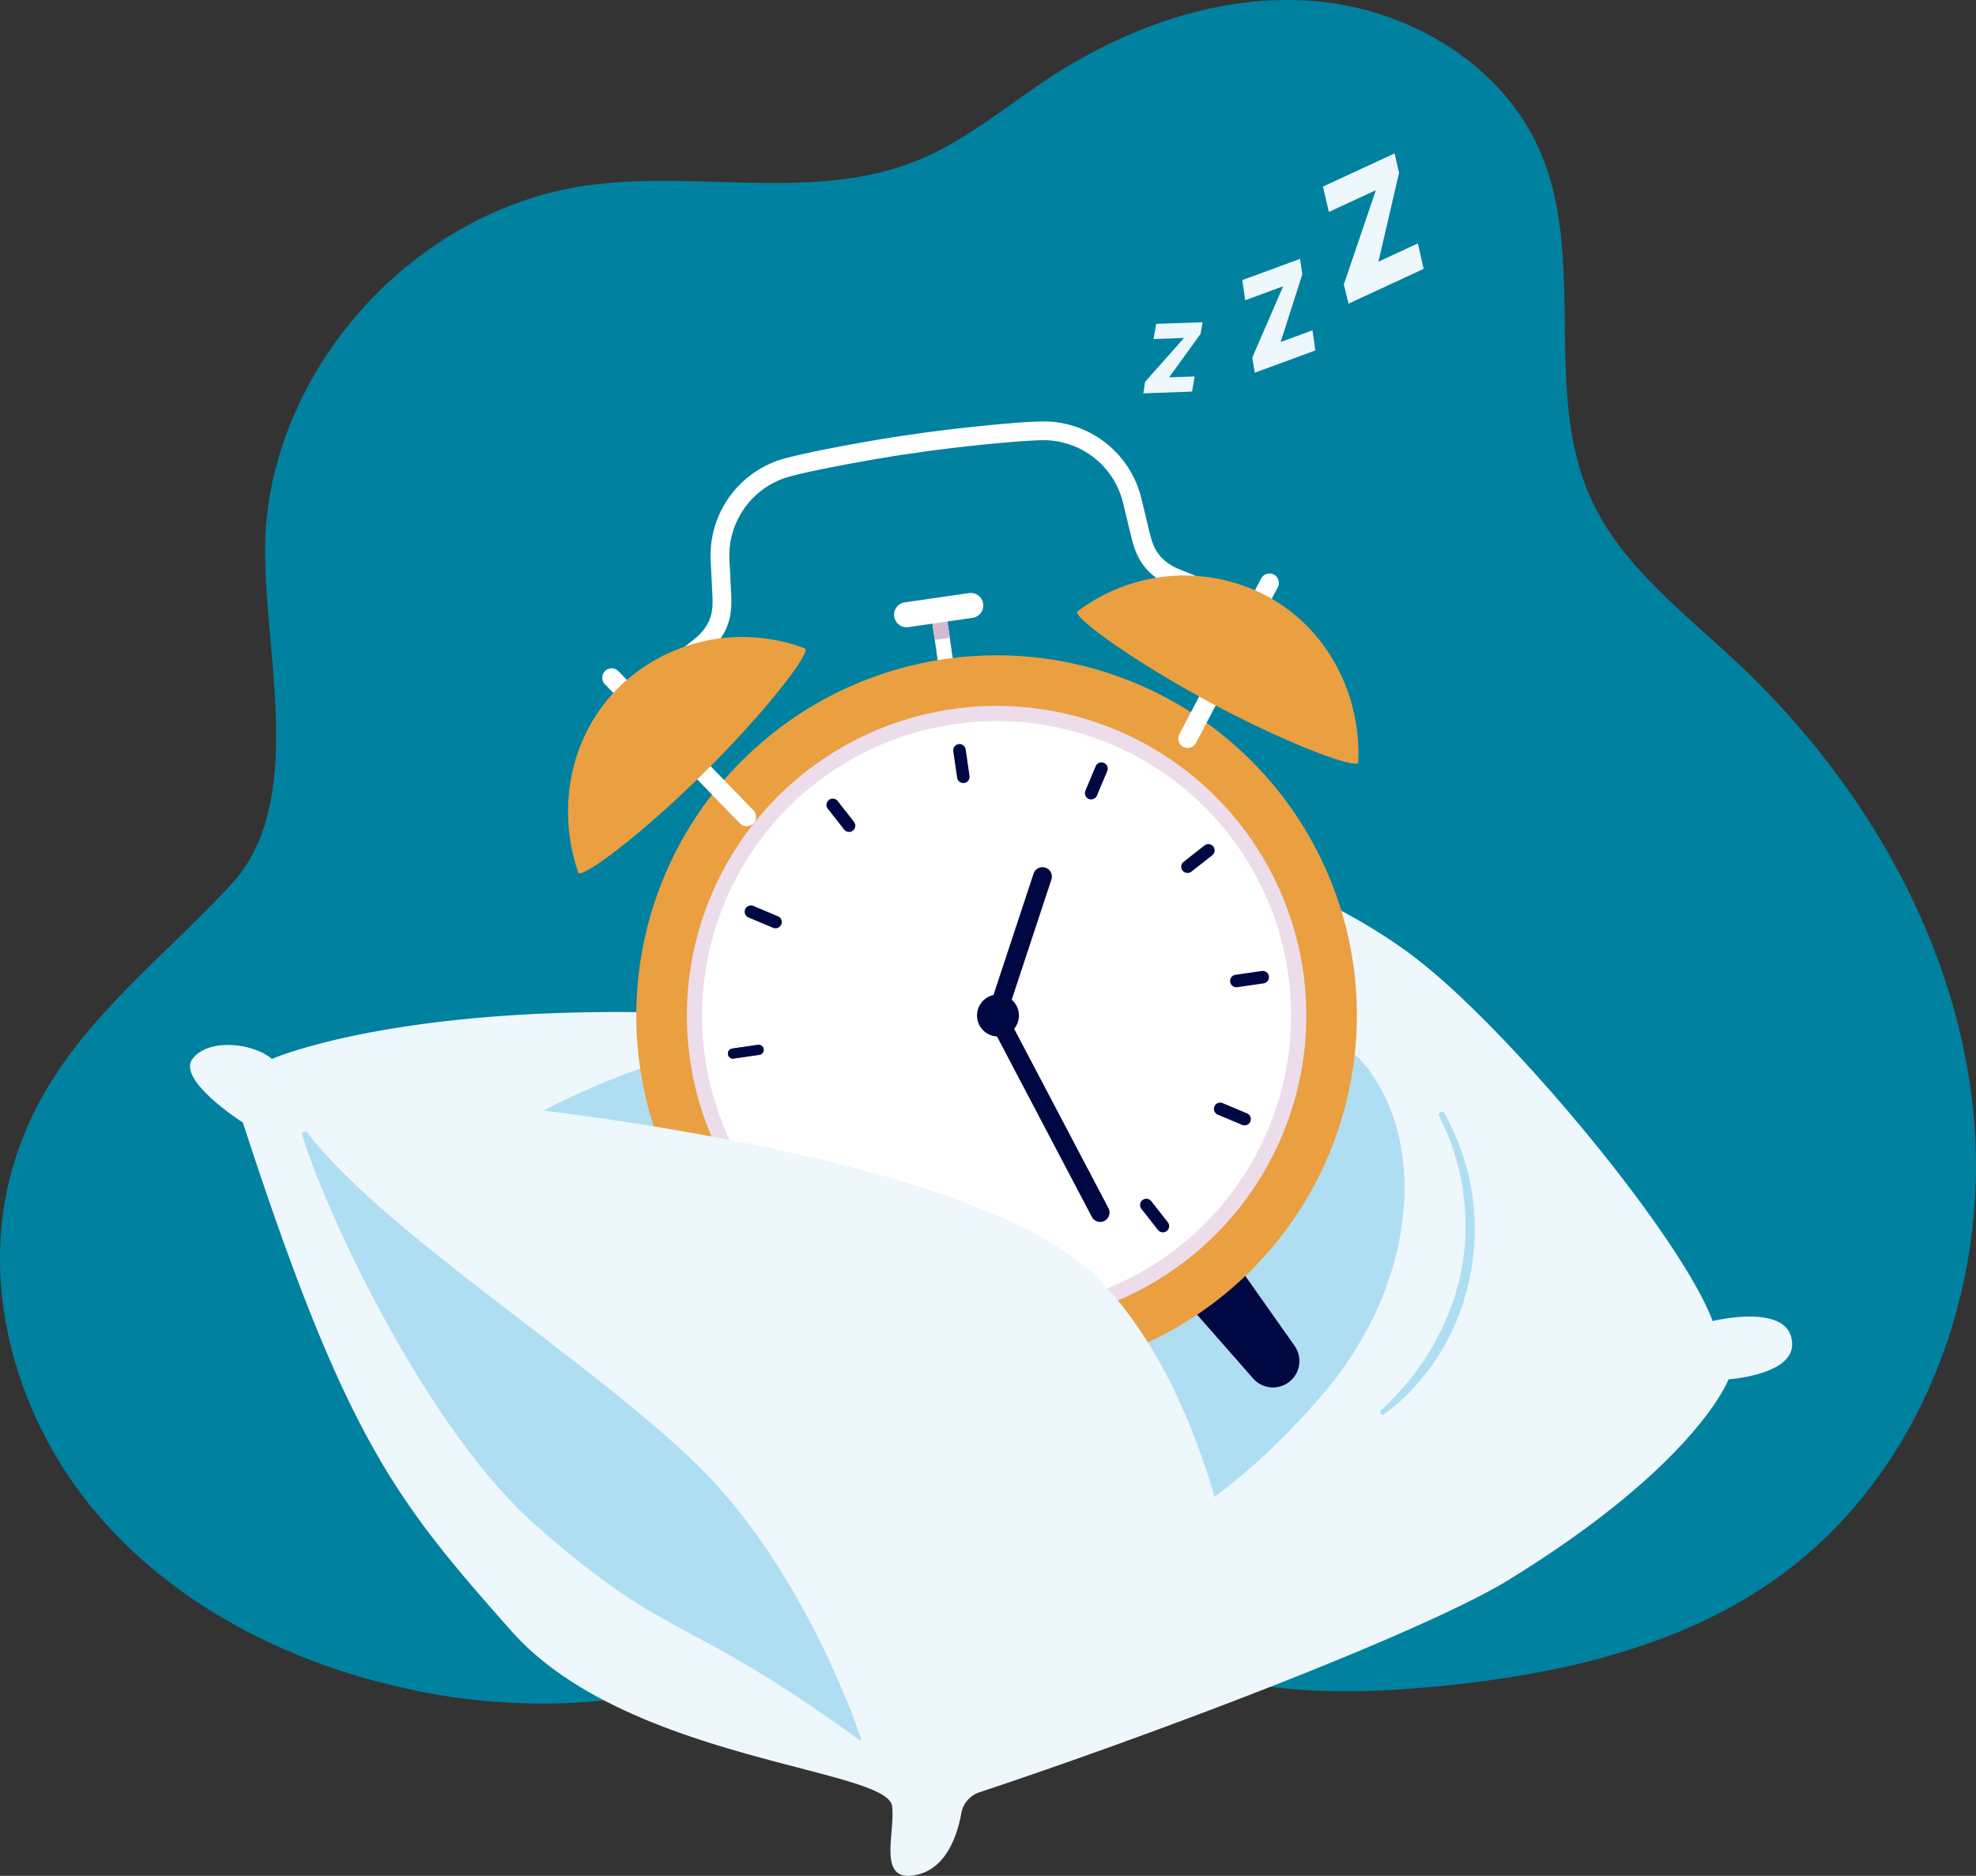 <?xml version="1.0" encoding="UTF-8"?>
<svg xmlns="http://www.w3.org/2000/svg" xmlns:xlink="http://www.w3.org/1999/xlink" id="Group_4487" data-name="Group 4487" width="311.191" height="295.484" viewBox="0 0 311.191 295.484">
  <rect x="0" y="0" width="311.191" height="295.484" fill="#333333" stroke="none"/>
  <defs>
    <clipPath id="clip-path">
      <rect id="Rectangle_1769" data-name="Rectangle 1769" width="311.191" height="295.484" fill="none"></rect>
    </clipPath>
  </defs>
  <g id="Group_3840" data-name="Group 3840" clip-path="url(#clip-path)">
    <path id="Path_90976" data-name="Path 90976" d="M3.374,179.792c6.554-17.215,20.808-27.251,33.079-40.534,12.743-13.794,3.964-39.936,5.473-56.851C44.264,56.2,66.189,33.026,92.231,29.245c17.438-2.532,36.087,2.678,52.382-4.025,7.457-3.067,13.715-8.392,20.45-12.824C177.541,4.184,192.432-1.124,207.31.2s29.507,10.14,35.338,23.892c7.2,16.994.278,37.585,7.88,54.4,4.769,10.549,14.461,17.839,22.909,25.754,20.05,18.784,34.816,44.081,37.385,71.434s-8.315,56.477-30.562,72.6c-15.368,11.136-34.64,15.468-53.528,17.32-12.155,1.191-24.62,1.441-36.374-1.873-14.769-4.165-29.516-13.114-44.975-14.064-7.792-.479-12.764,2.738-18.312,7.368-5.515,4.6-11.813,6.861-18.8,8.613a98.007,98.007,0,0,1-44.958.178c-18.527-4.141-36.32-13.32-48.48-27.9S-3.206,203.044,1.771,184.723q.7-2.564,1.6-4.932" transform="translate(0 0)" fill="#00819f"></path>
    <path id="Path_90977" data-name="Path 90977" d="M51.587,232.925s-10.427-6.673-7.924-10.01,9.593-2.5,12.512,0c0,0,24.607-10.844,80.913-6.256,0,0,20.436-17.934,42.958-21.688,9.593-3.753,12.513-4.588,14.6-10.427s8.342-1.252,6.256,5.422c0,0,20.854,5.666,35.869,17.431s41.29,43.462,46.3,56.809c0,0,12.61-3.124,12.512,3.754-.067,4.755-10.01,5.422-10.01,5.422s-4.943,13.363-34.7,31.635c-13.05,8.012-54.178,23.733-83.281,33.419a4.252,4.252,0,0,0-2.847,3.293c-.568,3.19-2.2,8.5-6.794,9.645-6.673,1.669-3.552-6.509-4.108-10.77-.786-6.021-41.9-7.164-59.979-27.6s-26-30.029-42.267-80.078" transform="translate(-13.352 -56.112)" fill="#edf7fc"></path>
    <path id="Path_90978" data-name="Path 90978" d="M69.653,257.927a.443.443,0,0,0-.779.387c2.592,9.395,18.537,45.4,36.824,61.532,21.16,18.67,23.221,13.623,50.889,33.766a.173.173,0,0,0,.271-.187c-1.185-3.5-8.629-24.332-22.722-39.949-14.823-16.425-51.963-39.006-64.483-55.549" transform="translate(-21.244 -79.523)" fill="#afdef2"></path>
    <path id="Path_90979" data-name="Path 90979" d="M260.388,84.607l.285-1.809,6.131-6.917L262,76.053l.412-2.386,7.32-.263-.321,1.832-4.957,6.853,4.031-.144-.42,2.386Z" transform="translate(-80.337 -22.648)" fill="#edf7fc"></path>
    <path id="Path_90980" data-name="Path 90980" d="M284.9,76.9l-.387-2.392,4.861-11.225-5.973,2.2-.464-3.17,9.1-3.347.352,2.437-3.41,10.661,5.01-1.843.455,3.174Z" transform="translate(-87.294 -18.192)" fill="#edf7fc"></path>
    <path id="Path_90981" data-name="Path 90981" d="M305.339,58.613l-.744-3.018L309.64,40.74l-7.406,3.43-.923-4,11.279-5.224.7,3.078L310.044,52l6.212-2.878.911,4.01Z" transform="translate(-92.963 -10.781)" fill="#edf7fc"></path>
    <path id="Path_90982" data-name="Path 90982" d="M115.9,251.3s17.665-11.163,37.328-13.724l2.72,18.975Z" transform="translate(-35.76 -73.3)" fill="#afdef2"></path>
    <path id="Path_90983" data-name="Path 90983" d="M255.608,315.784s13.014-5.6,27.708-22.823c15.355-17.993,16.359-40.694,6.1-52.429s-49.166,16.96-46.271,40.315,12.467,34.937,12.467,34.937" transform="translate(-74.969 -73.374)" fill="#afdef2"></path>
    <path id="Path_90984" data-name="Path 90984" d="M215.992,139l-3.958.573,1.225,8.526-2.359.335-1.234-8.516-3.789.543a1.969,1.969,0,1,1-.563-3.9l10.115-1.461a1.969,1.969,0,1,1,.563,3.9" transform="translate(-62.825 -41.677)" fill="#fff"></path>
    <path id="Path_90985" data-name="Path 90985" d="M242.381,124.614l-13.524-5.54c-3.237-1.625-3.728-3.69-4.35-6.3l-1.092-4.531a15.851,15.851,0,0,0-14.541-12.219c-3.434-.2-16.49,1.232-21.566,2.027-5.108.673-18.008,2.986-21.241,4.145a15.853,15.853,0,0,0-10.5,15.83l.233,4.654c.142,2.681.254,4.8-2.392,7.275l-11.407,9.136a1.48,1.48,0,0,0,1.85,2.311s11.5-9.216,11.531-9.24c3.7-3.432,3.528-6.729,3.374-9.638l-.232-4.645a12.911,12.911,0,0,1,8.54-12.9c2.8-1,14.857-3.219,20.371-3.963.026,0,.05,0,.077,0l.221-.035.23-.03c.028,0,.053-.014.08-.019,5.5-.844,17.686-2.126,20.656-1.953a12.91,12.91,0,0,1,11.835,9.957l1.089,4.523c.675,2.834,1.439,6.046,5.959,8.291q.049.024.1.044l13.574,5.561a1.48,1.48,0,0,0,1.123-2.74" transform="translate(-43.642 -29.62)" fill="#fff"></path>
    <path id="Path_90986" data-name="Path 90986" d="M185.208,321.8a4.161,4.161,0,0,1-2.412-5.209l4.674-13.755,9.173,3.622-6.132,13.222a4.161,4.161,0,0,1-5.3,2.12" transform="translate(-56.329 -93.435)" fill="#4e3c8f"></path>
    <path id="Path_90987" data-name="Path 90987" d="M286.8,306.965a4.161,4.161,0,0,0,.842-5.678l-8.369-11.874-7.776,6.066,9.618,10.951a4.161,4.161,0,0,0,5.686.535" transform="translate(-83.766 -89.293)" fill="#000843"></path>
    <path id="Path_90988" data-name="Path 90988" d="M209.761,262.19a56.743,56.743,0,1,1,48.063-64.261,56.808,56.808,0,0,1-48.063,64.261" transform="translate(-44.71 -46.058)" fill="#ea9f41"></path>
    <path id="Path_90989" data-name="Path 90989" d="M156.942,216.545a48.773,48.773,0,1,1,55.235,41.313,48.773,48.773,0,0,1-55.235-41.313" transform="translate(-48.265 -49.613)" fill="#edddeb"></path>
    <path id="Path_90990" data-name="Path 90990" d="M217.813,255.578a46.382,46.382,0,1,1,33.4-56.456,46.435,46.435,0,0,1-33.4,56.456" transform="translate(-49.333 -50.68)" fill="#fff"></path>
    <path id="Path_90991" data-name="Path 90991" d="M159.911,177.126a1.475,1.475,0,0,1-1.063-.449l-21.263-21.92a1.48,1.48,0,1,1,2.125-2.061l21.263,21.92a1.48,1.48,0,0,1-1.062,2.511" transform="translate(-42.32 -46.972)" fill="#fff"></path>
    <path id="Path_90992" data-name="Path 90992" d="M166.74,146.948s-.018,0-.023-.006l.008-.008a27.849,27.849,0,0,0-29.264,6.028c-7.89,7.734-9.933,19.322-6.452,29.319.769.778,9.871-5.978,19.738-15.736s16.762-18.82,15.993-19.6" transform="translate(-39.916 -44.781)" fill="#ea9f41"></path>
    <path id="Path_90993" data-name="Path 90993" d="M269.835,158.125a1.481,1.481,0,0,1-1.309-2.169l12.885-24.524a1.48,1.48,0,1,1,2.621,1.377l-12.885,24.524a1.48,1.48,0,0,1-1.312.792" transform="translate(-82.796 -40.306)" fill="#fff"></path>
    <path id="Path_90994" data-name="Path 90994" d="M275.127,134.288a27.841,27.841,0,0,0-29.679,2.419.217.217,0,0,0-.07.048l-.026.018,0,0c0,.006-.012.009-.015.015-.518.963,8.657,7.709,20.879,14.282s22.862,10.481,23.38,9.517a.23.23,0,0,0,0-.166c.452-10.516-4.773-20.973-14.475-26.135" transform="translate(-75.689 -40.446)" fill="#ea9f41"></path>
    <path id="Path_90995" data-name="Path 90995" d="M218.692,175.654a.987.987,0,0,1-.976-.846l-.6-4.141a.987.987,0,1,1,1.953-.282l.6,4.141a.988.988,0,0,1-.978,1.128" transform="translate(-66.985 -52.308)" fill="#000843"></path>
    <path id="Path_90996" data-name="Path 90996" d="M235.233,290.357a.988.988,0,0,1-.976-.846l-.6-4.141a.987.987,0,1,1,1.953-.281l.6,4.141a.989.989,0,0,1-.978,1.128" transform="translate(-72.088 -87.697)" fill="#4e3c8f"></path>
    <path id="Path_90997" data-name="Path 90997" d="M281.239,223.648a.8.8,0,0,1-.113-1.586l4.141-.6a.8.8,0,1,1,.228,1.577l-4.141.6a.81.81,0,0,1-.115.008" transform="translate(-86.525 -68.326)" fill="#505f79"></path>
    <path id="Path_90998" data-name="Path 90998" d="M166.537,240.189a.8.8,0,0,1-.113-1.586l4.141-.6a.8.8,0,0,1,.227,1.577l-4.141.6a.8.8,0,0,1-.115.008" transform="translate(-51.136 -73.43)" fill="#505f79"></path>
    <path id="Path_90999" data-name="Path 90999" d="M281.153,223.754a.987.987,0,0,1-.14-1.964l4.141-.6a.987.987,0,0,1,.281,1.954l-4.141.6a.991.991,0,0,1-.142.01" transform="translate(-86.44 -68.241)" fill="#000843"></path>
    <path id="Path_91000" data-name="Path 91000" d="M166.537,240.189a.8.8,0,0,1-.113-1.586l4.141-.6a.8.8,0,0,1,.227,1.577l-4.141.6a.8.8,0,0,1-.115.008" transform="translate(-51.136 -73.43)" fill="#000843"></path>
    <path id="Path_91001" data-name="Path 91001" d="M281.285,254.758a.98.98,0,0,1-.382-.077l-3.858-1.621a.987.987,0,0,1,.765-1.819l3.858,1.621a.987.987,0,0,1-.383,1.9" transform="translate(-85.29 -77.491)" fill="#000843"></path>
    <path id="Path_91002" data-name="Path 91002" d="M174.448,209.858a.982.982,0,0,1-.382-.077l-3.858-1.621a.987.987,0,0,1,.765-1.82l3.858,1.621a.987.987,0,0,1-.383,1.9" transform="translate(-52.328 -63.638)" fill="#000843"></path>
    <path id="Path_91003" data-name="Path 91003" d="M263.253,278.38a.984.984,0,0,1-.777-.378l-2.581-3.293a.987.987,0,1,1,1.553-1.217l2.581,3.293a.987.987,0,0,1-.776,1.6" transform="translate(-80.12 -84.263)" fill="#000843"></path>
    <path id="Path_91004" data-name="Path 91004" d="M191.774,187.161a.984.984,0,0,1-.777-.378l-2.581-3.293a.987.987,0,0,1,1.553-1.217l2.581,3.293a.987.987,0,0,1-.776,1.6" transform="translate(-58.067 -56.12)" fill="#000843"></path>
    <path id="Path_91005" data-name="Path 91005" d="M203.176,286.345a.988.988,0,0,1-.909-1.369l1.621-3.858a.987.987,0,0,1,1.82.765l-1.621,3.857a.987.987,0,0,1-.91.605" transform="translate(-62.381 -86.547)" fill="#4e3c8f"></path>
    <path id="Path_91006" data-name="Path 91006" d="M248.076,179.508a.988.988,0,0,1-.909-1.37l1.621-3.857a.987.987,0,1,1,1.82.765l-1.621,3.857a.987.987,0,0,1-.91.605" transform="translate(-76.234 -53.585)" fill="#000843"></path>
    <path id="Path_91007" data-name="Path 91007" d="M178.808,268.313a.987.987,0,0,1-.609-1.764l3.293-2.581a.987.987,0,0,1,1.217,1.554l-3.293,2.581a.98.98,0,0,1-.608.21" transform="translate(-54.863 -81.377)" fill="#4e3c8f"></path>
    <path id="Path_91008" data-name="Path 91008" d="M270.027,196.834a.987.987,0,0,1-.609-1.764l3.293-2.581a.987.987,0,0,1,1.217,1.554l-3.293,2.581a.98.98,0,0,1-.608.21" transform="translate(-83.007 -59.324)" fill="#000843"></path>
    <path id="Path_91009" data-name="Path 91009" d="M242.633,253.424a1.48,1.48,0,0,1-1.312-.792l-16.31-31.023a1.481,1.481,0,0,1-.1-1.153l7.23-21.893a1.48,1.48,0,1,1,2.811.928l-7.033,21.3,16.018,30.468a1.48,1.48,0,0,1-1.309,2.169" transform="translate(-69.37 -60.949)" fill="#000843"></path>
    <path id="Path_91010" data-name="Path 91010" d="M226.612,233.066a3.3,3.3,0,1,1,2.413-3.994,3.3,3.3,0,0,1-2.413,3.994" transform="translate(-68.655 -69.901)" fill="#000843"></path>
    <path id="Path_91011" data-name="Path 91011" d="M215.1,144.143l-2.359.355-.375-2.576,2.368-.345Z" transform="translate(-65.52 -43.681)" fill="#d4bad0"></path>
    <path id="Path_91012" data-name="Path 91012" d="M106.463,251.146s78.731,7.083,98.871,27.955,22.907,59.243,22.907,59.243-51.051,2.334-70.564-25.8-53.439-56.829-53.439-56.829Z" transform="translate(-32.161 -77.486)" fill="#edf7fc"></path>
    <path id="Path_91013" data-name="Path 91013" d="M328.6,264.9a37,37,0,0,0-4.186-11.436c-.293-.522-1.068-.061-.8.467a37.927,37.927,0,0,1,3.2,25.8,40.823,40.823,0,0,1-12.361,20.517c-.349.318.123.957.514.666,11.111-8.266,16.11-22.53,13.636-36.015" transform="translate(-96.978 -78.13)" fill="#afdef2"></path>
  </g>
</svg>
